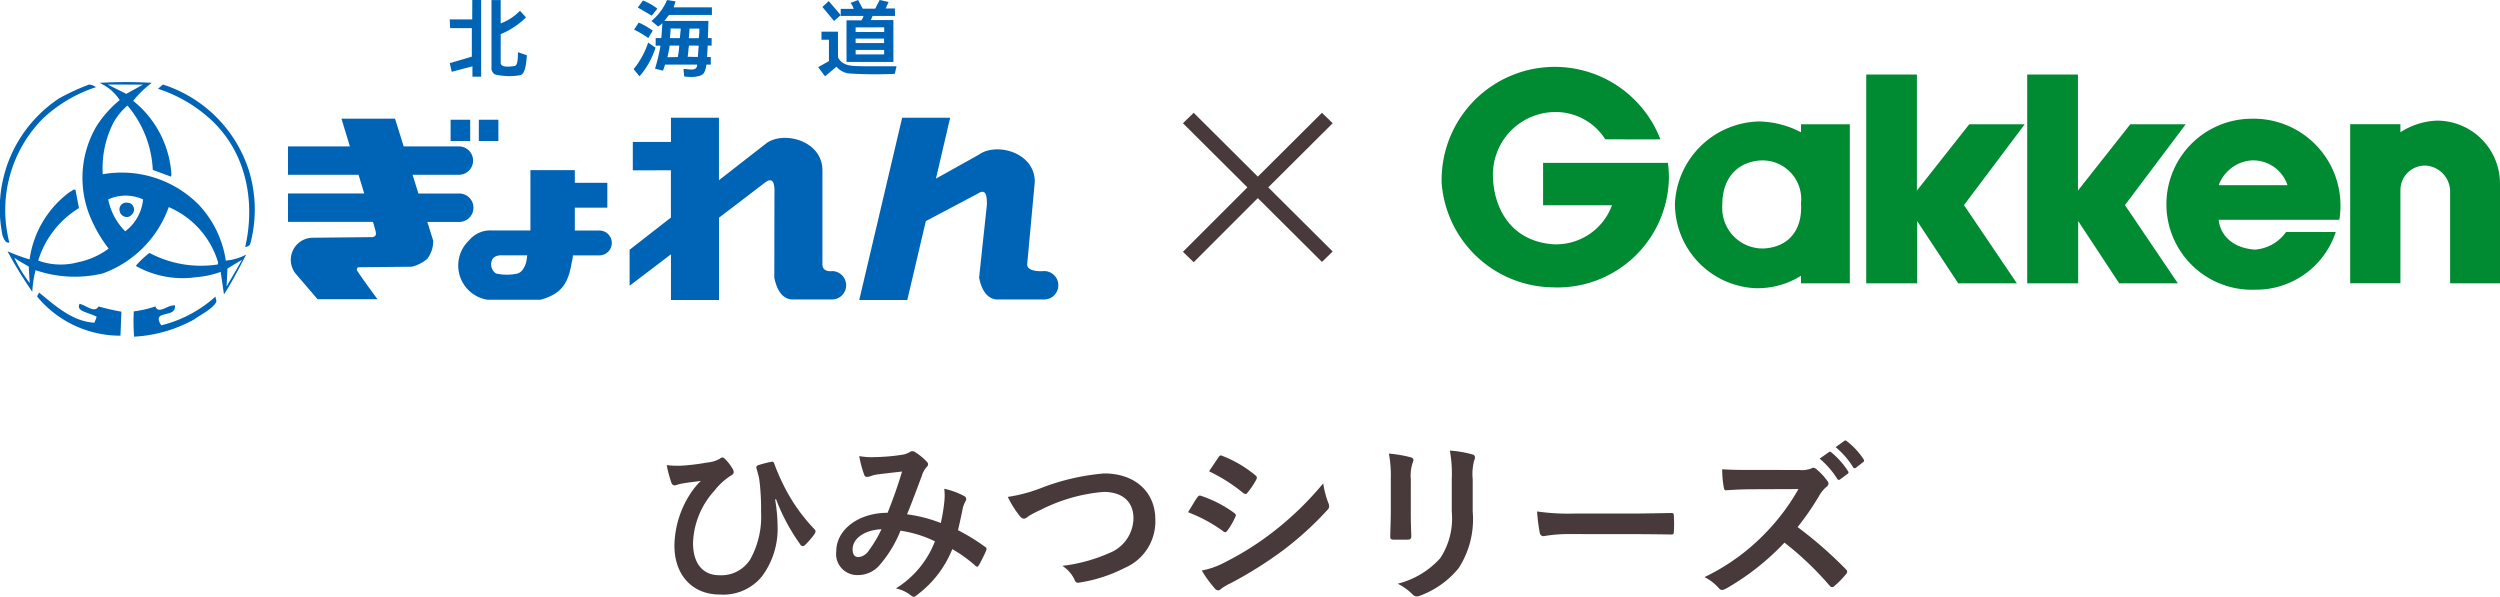 <svg xmlns="http://www.w3.org/2000/svg" xmlns:xlink="http://www.w3.org/1999/xlink" width="201.156" height="48.018" viewBox="0 0 201.156 48.018"><defs><clipPath id="a"><rect width="85.162" height="27.087" fill="none"/></clipPath></defs><g transform="translate(-458.979 -196.655)"><g transform="translate(574.973 202.031)"><path d="M143.188,364.969h10.042a7.793,7.793,0,0,1,.082,1.355,8.963,8.963,0,0,1-9.36,8.661,9.085,9.085,0,0,1-8.924-8.4,9.107,9.107,0,0,1,17.6-3.512c-.238.021-4.435,0-4.435,0a4.72,4.72,0,0,0-4.136-2.192,5.037,5.037,0,0,0-4.9,5.228c.055,2.244,1.252,5.175,4.9,5.413a4.8,4.8,0,0,0,4.68-3.142H143.19l0-3.414Z" transform="translate(-135.024 -357.241)" fill="#008a32"/><path d="M217.249,378.032a3.115,3.115,0,0,1,3.314,3.433c.136,2.192-1.028,3.538-2.987,3.644a3.247,3.247,0,0,1-3.347-3.433c-.03-2.508,1.5-3.538,3.02-3.644Zm0-3.142a6.939,6.939,0,0,0-6.829,6.575,6.794,6.794,0,0,0,6.421,6.839,6.531,6.531,0,0,0,3.722-1v.612h3.928v-12.8h-3.928v.648a7.488,7.488,0,0,0-3.314-.871Z" transform="translate(-191.643 -370.494)" fill="#008a32"/><path d="M272.2,376.525h4.1v-5.008l3.3,5.008h4.72l-4.255-6.291,4.889-6.506H280.49l-4.212,5.337v-9.339H272.2v16.8Z" transform="translate(-238.033 -359.106)" fill="#008a32"/><path d="M324.226,376.525h4.1v-5.008l3.3,5.008h4.72l-4.255-6.291,4.889-6.506H332.52l-4.212,5.337v-9.339h-4.082v16.8Z" transform="translate(-277.106 -359.106)" fill="#008a32"/><path d="M373.446,379.348a3.043,3.043,0,0,1,2.71-2,2.912,2.912,0,0,1,2.828,2Zm2.871,5.18c-2.792-.248-2.871-2.4-2.871-2.4h9.706a6.988,6.988,0,0,0-7.1-8.131,6.881,6.881,0,1,0,.348,13.756,6.744,6.744,0,0,0,6.467-4.643h-4a3.347,3.347,0,0,1-2.552,1.421Z" transform="translate(-310.92 -369.82)" fill="#008a32"/><path d="M428.578,387.715h4.041v-7.463a1.972,1.972,0,0,1,2.04-2.007,2.1,2.1,0,0,1,1.959,2.165c0,.013,0,7.306,0,7.306h4.012v-8.124a5.068,5.068,0,0,0-5.061-4.965,5.754,5.754,0,0,0-2.952.938v-.649h-4.041v12.8Z" transform="translate(-355.469 -370.297)" fill="#008a32"/></g><path d="M10.234-7.14a15.669,15.669,0,0,0,1.932,3.612.263.263,0,0,0,.224.168.215.215,0,0,0,.154-.07,6.312,6.312,0,0,0,.77-.882.44.44,0,0,0,.1-.224.271.271,0,0,0-.084-.182,14.2,14.2,0,0,1-2.3-3.178,16.987,16.987,0,0,1-.938-2.1c-.028-.1-.1-.182-.21-.154a8.226,8.226,0,0,0-1.05.266c-.21.07-.21.14-.14.378s.112.406.154.574.07.434.1.728A19.091,19.091,0,0,1,9.03-6.1,7.075,7.075,0,0,1,8.162-2.3,2.742,2.742,0,0,1,5.656-1.022c-1.2,0-2.1-.812-2.1-2.6a6.556,6.556,0,0,1,1.722-4.2,5.248,5.248,0,0,1,1.33-1.218c.154-.084.224-.168.224-.28a.679.679,0,0,0-.126-.322,3.6,3.6,0,0,0-.588-.742.287.287,0,0,0-.2-.112.466.466,0,0,0-.224.112,2.41,2.41,0,0,1-.98.294,18.325,18.325,0,0,1-1.834.238,7.1,7.1,0,0,1-1.442-.028A9.482,9.482,0,0,0,1.82-8.456a.282.282,0,0,0,.238.21c.112,0,.322-.1.56-.14C3.234-8.5,3.724-8.54,4.186-8.61a5.735,5.735,0,0,0-.84,1.022A7.871,7.871,0,0,0,2.058-3.4C2.058-1.022,3.514.532,5.7.532A4.014,4.014,0,0,0,9.1-.924,6.4,6.4,0,0,0,10.36-4.97a13.286,13.286,0,0,0-.2-2.142ZM23.492-5.222a11.609,11.609,0,0,0-2.716-.7c.42-1.008.812-2.1,1.176-3.052A1.9,1.9,0,0,1,22.33-9.7a.36.36,0,0,0,.14-.238.336.336,0,0,0-.126-.238,4.679,4.679,0,0,0-.952-.77A.321.321,0,0,0,21.2-11a.308.308,0,0,0-.182.056,1.615,1.615,0,0,1-.686.238,15.624,15.624,0,0,1-2.17.182,5.217,5.217,0,0,1-1.232-.084,8.486,8.486,0,0,0,.406,1.526.227.227,0,0,0,.224.154.737.737,0,0,0,.252-.056,2.939,2.939,0,0,1,.63-.154c.462-.056,1.162-.14,1.932-.224-.35,1.176-.7,2.156-1.162,3.318-2.338,0-4.13,1.358-4.13,3.094a1.693,1.693,0,0,0,1.666,1.918,2.3,2.3,0,0,0,1.792-.77,9.716,9.716,0,0,0,1.708-2.8,9.466,9.466,0,0,1,2.772.854A7.727,7.727,0,0,1,19.88.042,2.885,2.885,0,0,1,21.1.616a.383.383,0,0,0,.21.1c.084,0,.154-.056.28-.154a8.594,8.594,0,0,0,2.828-3.682A11.377,11.377,0,0,1,26.25-1.806a.267.267,0,0,0,.168.1c.042,0,.084-.028.126-.1a12.063,12.063,0,0,0,.6-1.2c.042-.14.056-.21-.084-.294a16.2,16.2,0,0,0-2.184-1.344c.14-.6.28-1.218.392-1.806A2.355,2.355,0,0,1,25.494-7a.263.263,0,0,0-.1-.378,6.037,6.037,0,0,0-1.624-.6,4.381,4.381,0,0,1,.014.952A13.85,13.85,0,0,1,23.492-5.222Zm-4.774.5A9.57,9.57,0,0,1,17.7-3.01a1.131,1.131,0,0,1-.812.532c-.336,0-.49-.2-.49-.644C16.394-3.92,17.29-4.662,18.718-4.718Zm10.164-2.6a8.14,8.14,0,0,0,.9,1.456c.154.21.266.294.406.294.07,0,.182-.042.378-.21a8.912,8.912,0,0,1,.966-.5,13.663,13.663,0,0,1,5.054-1.442c1.554,0,2.408.812,2.408,2.128a3.054,3.054,0,0,1-1.932,2.786,13.151,13.151,0,0,1-3.794,1.036,2.6,2.6,0,0,1,.98,1.106c.1.266.21.28.49.224A11.912,11.912,0,0,0,38.29-1.61,4.062,4.062,0,0,0,40.754-5.5c0-2.2-1.61-3.71-4.116-3.71A18.156,18.156,0,0,0,31.6-8.05,12.42,12.42,0,0,1,28.882-7.322Zm14.5,1.232a12.276,12.276,0,0,1,2.828,1.526.271.271,0,0,0,.168.084c.056,0,.112-.056.182-.14a5.7,5.7,0,0,0,.616-1.064.415.415,0,0,0,.056-.154c0-.084-.056-.14-.154-.21A9.716,9.716,0,0,0,44.394-7.42c-.126-.028-.2.042-.266.14C43.96-7.056,43.736-6.65,43.386-6.09ZM45.08-9.38A13.54,13.54,0,0,1,47.8-7.658a.36.36,0,0,0,.21.1.156.156,0,0,0,.14-.084,5.992,5.992,0,0,0,.714-1.05.339.339,0,0,0,.056-.182.222.222,0,0,0-.112-.182,9.518,9.518,0,0,0-2.632-1.554c-.168-.084-.252-.056-.35.112C45.584-10.136,45.318-9.744,45.08-9.38ZM44.492-1.4A8.841,8.841,0,0,0,45.528.028a.36.36,0,0,0,.28.168.31.31,0,0,0,.224-.112,4.6,4.6,0,0,1,.812-.476A32.5,32.5,0,0,0,51.03-3.024a26.083,26.083,0,0,0,3.556-3.234.435.435,0,0,0,.154-.322.685.685,0,0,0-.07-.266,6.992,6.992,0,0,1-.406-1.568,25.477,25.477,0,0,1-4.032,3.906A23.452,23.452,0,0,1,46.4-2.086,6.473,6.473,0,0,1,44.492-1.4ZM59.7-6.02c0,.6-.042,1.414-.042,1.9-.014.168.07.238.266.238h1.12c.224,0,.308-.07.308-.28-.014-.49-.042-1.036-.042-1.764V-8.75a3.222,3.222,0,0,1,.154-1.33.587.587,0,0,0,.056-.21c0-.1-.07-.182-.238-.224a10.361,10.361,0,0,0-1.736-.294A9.585,9.585,0,0,1,59.7-8.764ZM66.29-8.75a4.218,4.218,0,0,1,.126-1.526.443.443,0,0,0,.056-.224.235.235,0,0,0-.2-.238,8.761,8.761,0,0,0-1.82-.308,10.279,10.279,0,0,1,.154,2.282v2.646a5.768,5.768,0,0,1-.938,3.738A6.841,6.841,0,0,1,60.256-.336a4.548,4.548,0,0,1,1.19.854.454.454,0,0,0,.336.168.885.885,0,0,0,.294-.07,7.223,7.223,0,0,0,3.08-2.2A7.226,7.226,0,0,0,66.29-6.146ZM79.1-4.326c1.036,0,2.072.014,3.122.028.2.014.252-.042.252-.21a10.319,10.319,0,0,0,0-1.316c0-.168-.042-.21-.252-.2-1.078.014-2.156.042-3.22.042H74.494a17.986,17.986,0,0,1-3.024-.168,15.2,15.2,0,0,0,.21,1.694c.042.21.154.294.322.294a11.2,11.2,0,0,1,2.058-.168Zm9.632-5.166c-.91,0-1.61,0-2.366-.056a8.156,8.156,0,0,0,.126,1.456c.028.154.07.252.182.238.756-.056,1.484-.084,2.212-.084L92.5-7.952a17.173,17.173,0,0,1-2.632,3.514,17.006,17.006,0,0,1-4.928,3.57,3.836,3.836,0,0,1,1.176.91.313.313,0,0,0,.238.126.886.886,0,0,0,.322-.112,20.142,20.142,0,0,0,4.7-3.7,25.483,25.483,0,0,1,3.64,3.472.287.287,0,0,0,.2.112.242.242,0,0,0,.168-.084,7.5,7.5,0,0,0,.938-.952.346.346,0,0,0,.1-.21.318.318,0,0,0-.112-.2,32.917,32.917,0,0,0-3.878-3.388A22.094,22.094,0,0,0,94.22-7.5a2.564,2.564,0,0,1,.518-.616.386.386,0,0,0,.182-.28.373.373,0,0,0-.07-.182,5.1,5.1,0,0,0-.91-.98.463.463,0,0,0-.238-.112.233.233,0,0,0-.154.056,2.056,2.056,0,0,1-.966.126Zm5.474-.91A6.947,6.947,0,0,1,95.62-8.778a.146.146,0,0,0,.238.042l.588-.434a.141.141,0,0,0,.042-.224,6.443,6.443,0,0,0-1.33-1.5c-.084-.07-.14-.084-.21-.028Zm1.288-.924a6.623,6.623,0,0,1,1.4,1.61.144.144,0,0,0,.238.042l.56-.434a.162.162,0,0,0,.042-.252A5.847,5.847,0,0,0,96.4-11.8c-.084-.07-.126-.084-.21-.028Z" transform="translate(511.186 243.959)" fill="#483a3a"/><path d="M5.976-14.28,11.16-9.12,5.976-3.936l.864.84L12-8.256,17.16-3.12l.864-.84L12.84-9.12l5.184-5.16-.864-.84L12-9.984,6.84-15.12Z" transform="translate(548.186 220.851)" fill="#483a3a"/><g transform="translate(458.979 196.655)"><g transform="translate(0 0)" clip-path="url(#a)"><path d="M72.847,0V6.168h-.7V5.339c-.446.107-1.123.293-1.664.439l-.163-.7,1.779-.52,0-2.295H70.356l-.038-.7,1.811,0L72.136,0Z" transform="translate(-34.134 0)" fill="#0064b6"/><path d="M77.591.012V1.89A4.22,4.22,0,0,0,79.144.871l.484.537a6.373,6.373,0,0,1-2.036,1.345V5.067c0,.415.828.293,1.136.248.26-.08.245-.768.251-1.11l.718.248c-.036.52-.109,1.507-.518,1.6A5.054,5.054,0,0,1,77.146,6a.554.554,0,0,1-.294-.554V.012Z" transform="translate(-37.305 -0.006)" fill="#0064b6"/><path d="M101.3.733l-.45.562L99.724.642l.419-.567A4.612,4.612,0,0,1,101.3.733" transform="translate(-48.408 -0.036)" fill="#0064b6"/><path d="M100.644,4.181l-.354.6A8.081,8.081,0,0,0,99.146,4.1l.377-.568a6.477,6.477,0,0,1,1.121.644" transform="translate(-48.127 -1.717)" fill="#0064b6"/><path d="M100.841,7.066a6.485,6.485,0,0,1-1.29,2.305l-.474-.577a6.533,6.533,0,0,0,1.165-2.134Z" transform="translate(-48.094 -3.233)" fill="#0064b6"/><path d="M103.656.59l3.074,0V1.2h-3.448l-.378.479.254.006h3.294l-.045,1.378h.3v.613c0-.019-.319,0-.312-.015l-.055.924h.3V5.2l-.357,0a1.807,1.807,0,0,1-.2.687c-.276.343-1.06.338-1.58.266l-.061-.6c.367-.03,1.1.256,1.1-.356h-2.578l-.167.488-.645-.161a15.077,15.077,0,0,0,.443-1.848h-.39V3.065h.45c.031-.216.092-1.2.092-1.2a2.18,2.18,0,0,1-.342.269l-.538-.447A4.451,4.451,0,0,0,103.121,0l.682.109Zm.568,1.709-.813-.009c-.015.314-.031.514-.061.776l.8,0Zm.71,0-.062.774h.8a4.37,4.37,0,0,0,.046-.774Zm-1.6,1.368c-.048.308-.109.645-.186.938l.831-.014a5.481,5.481,0,0,0,.122-.924Zm1.552,0c-.063.366-.056.635-.109.9l.82.017.071-.909Z" transform="translate(-49.448 0)" fill="#0064b6"/><path d="M129.527,1.766,128.59.639,129.1.162l.968,1.136Z" transform="translate(-62.42 -0.079)" fill="#0064b6"/><path d="M129.529,7c.36.824,1.4.7,2.1.735h2.61l-.137.609a33.714,33.714,0,0,1-3.654-.029,1.558,1.558,0,0,1-1.043-.544l-.917.772-.555-.736.868-.485V5.6h-.6v-.65h1.326Z" transform="translate(-62.102 -2.403)" fill="#0064b6"/><path d="M131.457.716H132.5a1.253,1.253,0,0,0-.257-.481L132.857,0l.375.7h1l.359-.7.718.162-.233.52h.739l.015.6H134.02l-.135.335,1.812,0V4.984h-3.772V1.634h1.193a.757.757,0,0,0,.169-.352h-1.829Zm1.2,1.491,0,.369,2.3,0V2.2Zm0,.9,0,.359h2.292l0-.359Zm0,.911.005.359h2.29l0-.359Z" transform="translate(-63.812 0)" fill="#0064b6"/><path d="M51.163,24.567,50.7,23.043l-.008.026H45.03V20.783H50v-.03l-.669-2.2h4.311l.688,2.2v.032h4.451a1.143,1.143,0,1,1,0,2.286H55.048v-.018l.476,1.523h3.252a1.144,1.144,0,1,1,0,2.287H56.235v-.023l.48,1.528a2.315,2.315,0,0,1-.48,1.463A3.051,3.051,0,0,1,55,30.467l-4.313.043c-.2.1-.108.3,0,.4.019.1,1.54,2.168,1.54,2.168H47.407l-1.74-2.029a1.778,1.778,0,0,1,1.3-2.914l4.876-.05c.421-.1.253-.4.083-1.034l-.067-.219v.026H45.03V24.574h6.133Z" transform="translate(-21.858 -9.006)" fill="#0064b6"/><rect width="1.576" height="1.715" transform="translate(36.256 9.634)" fill="#0064b6"/><rect width="1.575" height="1.715" transform="translate(38.527 9.634)" fill="#0064b6"/><path d="M77.521,31.435V26.6h3.573v1.02H83.71v2H81.094v1.819l.014.019H83.07a1,1,0,0,1,0,2H80.944V33.45a3.419,3.419,0,0,1-.1.585c-.252,1.513-.713,2.521-2.518,2.992H74.061A2.787,2.787,0,0,1,72.6,32.236a2.21,2.21,0,0,1,1.855-.782h3.068Zm-.289,2.021H75.292c-.84-.052-.9.5-.9.5a.886.886,0,0,0,.354.958,4.006,4.006,0,0,0,1.727.008c.462-.128.706-.741.756-1.194l.037-.274Z" transform="translate(-34.843 -12.91)" fill="#0064b6"/><path d="M105.651,23.425l3.816-2.971c1.387-1.009,4.5-.21,4.5,2.186l0,7.566c0,.672.8.54.8.54a1.143,1.143,0,0,1,0,2.285h-3.286c-.925-.093-1.255-1.1-1.385-1.764l.01-6.735c.032-.8-.094-1.347-.68-.967l-3.78,2.882h0l0,6.628h-3.865l0-3.661-.028,0-3.3,2.513v-2.9l3.315-2.582h.008l0-3.781,0-.027H98.709V20.354h3.1l-.028-.02,0-1.928h3.86l0,5.019Z" transform="translate(-47.793 -8.934)" fill="#0064b6"/><path d="M140.526,23.309l3.454-1.929c1.39-1.008,4.5-.21,4.5,2.186l-.612,6.64c0,.673,1.364.54,1.364.54a1.143,1.143,0,1,1,0,2.286H145.39c-.926-.093-1.265-1.1-1.39-1.764l.621-5.81c.032-.8-.094-1.346-.681-.968l-4.227,2.234-1.492,6.352h-3.866l3.454-14.67h3.862Z" transform="translate(-65.219 -8.935)" fill="#0064b6"/><path d="M7.72,13.431a11.431,11.431,0,0,0-4.233,2.49A10.464,10.464,0,0,0,.755,25.938C.417,26,.3,25.589.207,25.378A10.626,10.626,0,0,1,4.78,14.317a18.512,18.512,0,0,1,2.389-1.1,1.146,1.146,0,0,1,.551.212" transform="translate(0 -6.417)" fill="#0064b6"/><path d="M32,20.088A10.63,10.63,0,0,1,32.135,26c-.038.194-.248.271-.418.288.894-3.861-.018-8.045-3.207-10.634A11.363,11.363,0,0,0,24.7,13.563l.4-.345A10.665,10.665,0,0,1,32,20.088" transform="translate(-11.989 -6.416)" fill="#0064b6"/><path d="M19.871,32.26a.692.692,0,0,1-.414.559.587.587,0,0,1-.74-.422.55.55,0,0,1,.4-.7c.48-.054.717.155.755.559" transform="translate(-9.081 -15.384)" fill="#0064b6"/><path d="M12.784,12.888a7.985,7.985,0,0,0-1.5,1.447,8.244,8.244,0,0,1,3.075,5.907l-.028.194-1.47-.542a8.6,8.6,0,0,0-2.037-5.178A5.125,5.125,0,0,0,9.709,16.07a8.042,8.042,0,0,0-.873,4.172,8.733,8.733,0,0,1,7.778,2.511,8.368,8.368,0,0,1,2.124,4.438,4.206,4.206,0,0,0,1.634-.484s-1.16,2.3-1.783,3.2L18.324,28.1a7.46,7.46,0,0,1-1.975.427,7.681,7.681,0,0,1-4.857-.91,7.485,7.485,0,0,1,1.1-1.044A8.841,8.841,0,0,0,18.1,27.5l.013-.178a7.024,7.024,0,0,0-3.968-4.436,8.82,8.82,0,0,1-5.321,5.341,9.727,9.727,0,0,1-5.395-.265A8.75,8.75,0,0,0,3.166,29.7a33.656,33.656,0,0,1-1.995-3.262,14.168,14.168,0,0,0,1.778.656A8.117,8.117,0,0,1,6.237,21.63c.132-.018.209-.212.4-.136l.286,1.472a7.522,7.522,0,0,0-3.28,4.225,5.325,5.325,0,0,0,3.2.133,6.186,6.186,0,0,0,2.467-1.1A10.882,10.882,0,0,1,8,24.063a8.2,8.2,0,0,1,.342-7.7A8.77,8.77,0,0,1,10.2,14.276a3.627,3.627,0,0,0-1.52-1.33l-.054-.058a35.125,35.125,0,0,1,4.153,0m-.706.142-2.843-.005,1.5.749Zm-2.8,9.239a5.059,5.059,0,0,0,1.369,2.566,3.649,3.649,0,0,0,1.439-2.566,3.381,3.381,0,0,0-2.808,0M1.722,26.976A11.5,11.5,0,0,0,2.957,29l-.075-1.33c-.38-.214-.764-.434-1.16-.7m17.149.851L18.8,29.274c.421-.732.8-1.361,1.236-2.143-.435.251-.78.465-1.16.7" transform="translate(-0.568 -6.223)" fill="#0064b6"/><path d="M10.418,48.165a2.694,2.694,0,0,0,.19-.482c-.709-.367-1.691-.432-1.368-1.039.594.161,1.2.769,1.52.211a17.7,17.7,0,0,0,1.84.422l-.076,1.934A8.684,8.684,0,0,1,5.9,46.16c-.19-.135.053-.271.071-.426,1.368,1.121,2.689,2.322,4.443,2.431" transform="translate(-2.831 -22.2)" fill="#0064b6"/><path d="M27.474,46.373c-.008.2.128.326.032.482-.338.56-1.244.975-1.745,1.351A11.191,11.191,0,0,1,20.92,49.6a15.75,15.75,0,0,1-.025-2.037,8.546,8.546,0,0,0,1.736-.4c.259.685,1-.154,1.573-.076.139,1.086-1.947.282-1.1,1.6a10.179,10.179,0,0,0,4.369-2.318" transform="translate(-10.13 -22.51)" fill="#0064b6"/></g></g></g></svg>
